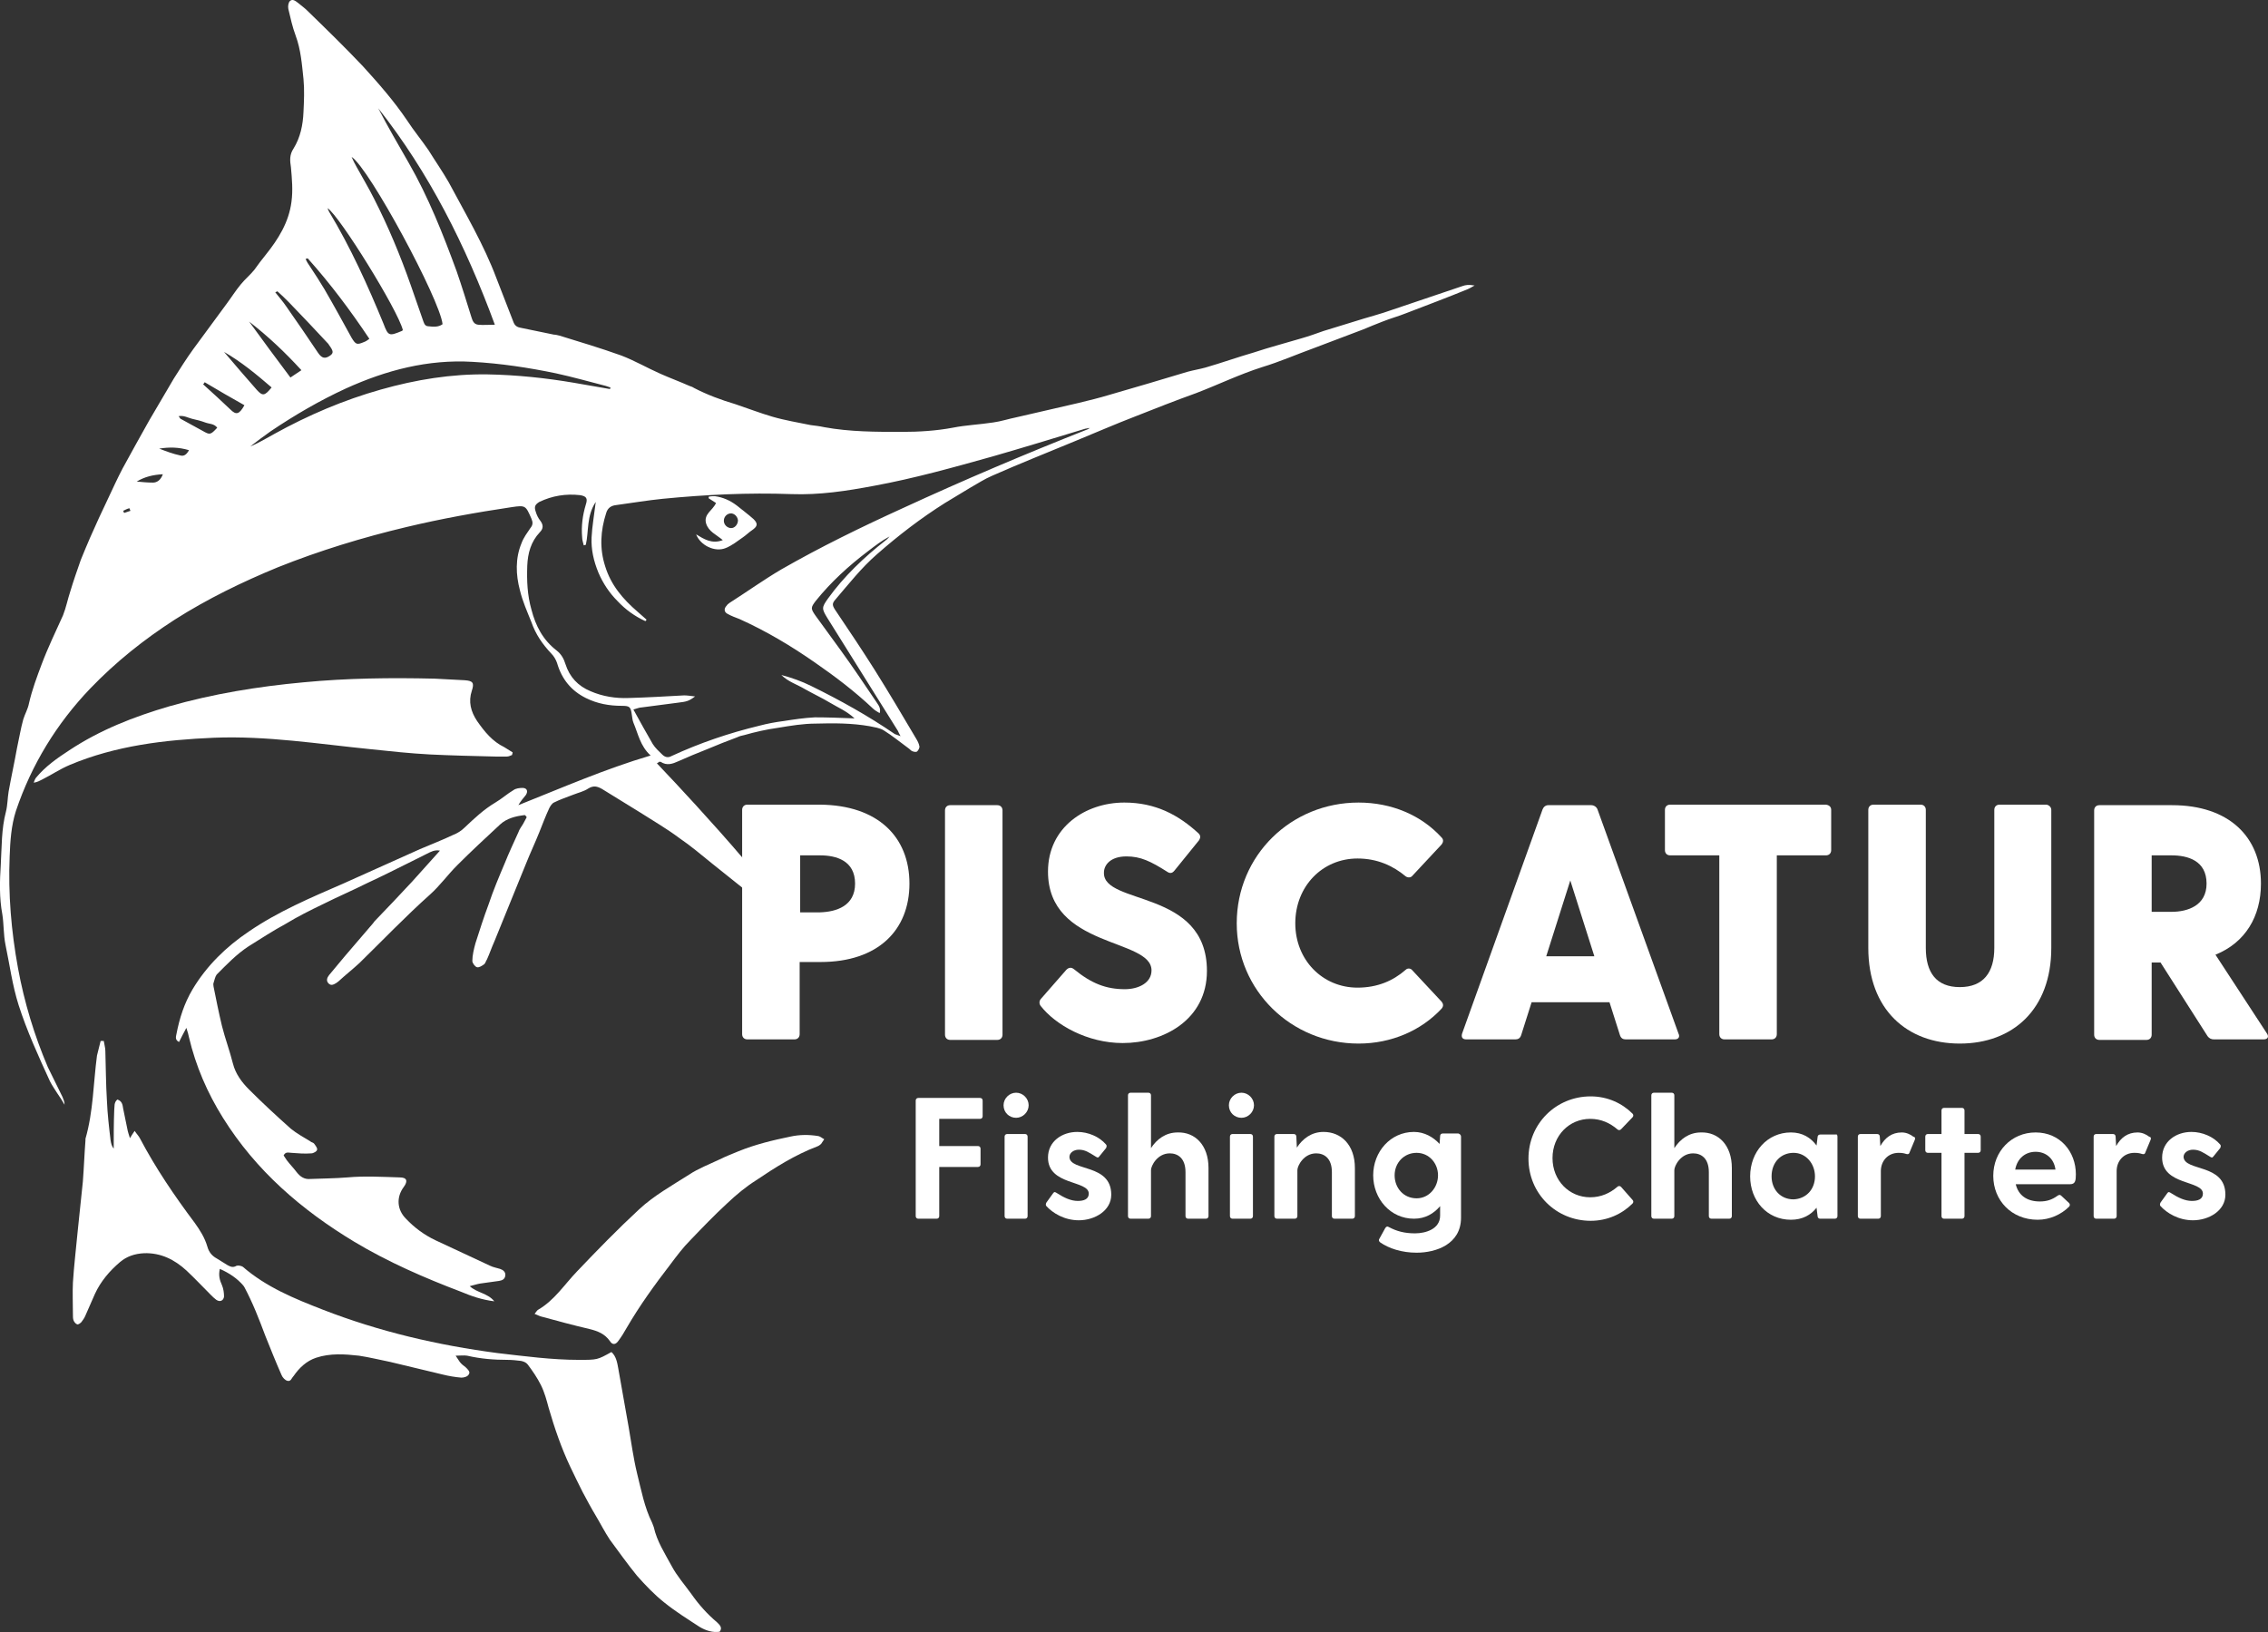 <svg xmlns="http://www.w3.org/2000/svg" xmlns:xlink="http://www.w3.org/1999/xlink" version="1.1" id="Laag_1" x="0px" y="0px" style="enable-background:new 0 0 595.3 595.3;" xml:space="preserve" viewBox="80.85 127.69 433.8 312.16">
<rect x="80.85" y="127.69" width="433.8" height="312.16" fill="#333333" stroke="none"/>
<style type="text/css">
	.st0{fill:#FFFFFF;}
</style>
<g>
	<path class="st0" d="M360.6,182.4c-5,1.7-10.1,3.4-15.1,5.1c-1.2,0.4-2.4,0.7-3.7,1.1c-2.6,0.8-5.2,1.6-7.8,2.4   c-1.4,0.5-2.8,1-4.2,1.4c-3,0.9-6.1,1.7-9.1,2.7c-3.1,0.9-6.2,2-9.3,2.9c-1.1,0.3-2.3,0.5-3.4,0.8c-5,1.5-10,3-14.9,4.4   c-2,0.6-4,1.1-6.1,1.6c-3.9,0.9-7.8,1.8-11.7,2.7c-1.5,0.3-3,0.8-4.5,1c-2.6,0.4-5.2,0.5-7.7,1c-3.2,0.6-6.5,0.8-9.7,0.8   c-5,0-10,0-14.9-0.9c-0.9-0.2-1.8-0.3-2.6-0.4c-2.4-0.5-4.9-0.9-7.3-1.6c-2.4-0.7-4.7-1.6-7.1-2.4c-2.7-0.8-5.4-1.8-7.9-3.1   c-0.3-0.2-0.6-0.3-0.9-0.4c-1.8-0.8-3.7-1.5-5.5-2.3c-2.5-1.1-4.9-2.5-7.5-3.5c-3.9-1.4-7.9-2.6-11.8-3.8c-0.4-0.1-0.8-0.2-1.1-0.2   c-2.1-0.4-4.2-0.9-6.3-1.3c-0.6-0.1-1.1-0.3-1.4-1c-1.1-2.8-2.2-5.7-3.3-8.5c-2.4-6.4-5.9-12.3-9.1-18.3c-1.2-2.1-2.6-4.1-3.9-6.2   c-1.3-1.9-2.8-3.7-4.1-5.7c-2.5-3.7-5.4-7-8.4-10.3c-3.5-3.7-7.1-7.2-10.7-10.7c-0.5-0.5-1.2-1-1.8-1.5c-0.4-0.3-1-0.8-1.5-0.3   c-0.3,0.3-0.4,1-0.3,1.5c0.4,1.7,0.8,3.5,1.4,5.1c1,2.7,1.2,5.5,1.5,8.3c0.2,2.1,0.1,4.2,0,6.3c-0.1,2.5-0.6,4.9-1.9,7   c-0.8,1.2-0.7,2.3-0.5,3.6c0.2,2.2,0.4,4.4,0.1,6.6c-0.5,3.9-2.5,7.1-4.9,10.1c-0.8,1-1.5,1.9-2.2,2.9c-0.8,1-1.8,1.8-2.6,2.8   c-1,1.2-1.8,2.5-2.7,3.7c-2.1,2.9-4.3,5.8-6.4,8.7c-1.3,1.8-2.5,3.7-3.7,5.6c-1.6,2.7-3.1,5.3-4.7,8c-1.7,3-3.4,6.1-5.1,9.2   c-1,1.9-1.9,3.9-2.8,5.8c-1.2,2.5-2.3,4.9-3.4,7.4c-0.6,1.4-1.2,2.8-1.8,4.3c-0.7,2-1.4,4-2,6c-0.5,1.5-0.8,3.1-1.4,4.6   c-1.4,3.1-2.9,6.2-4.1,9.4c-0.9,2.4-1.8,4.8-2.4,7.4c-0.2,1.1-0.8,2.1-1.1,3.1c-0.5,1.8-0.8,3.7-1.2,5.5c-0.5,2.8-1.1,5.5-1.6,8.3   c-0.2,1.2-0.2,2.6-0.5,3.8c-0.9,3.4-0.8,6.8-1,10.2c-0.2,3.1-0.3,6.3,0.3,9.5c0.3,1.9,0.2,3.8,0.6,5.8c0.8,3.8,1.3,7.7,2.5,11.5   c1.6,5,3.8,9.8,6,14.6c0.4,0.8,0.9,1.5,1.4,2.3c0.5,0.7,1,1.5,1.4,2.2c0-0.6-0.2-1-0.4-1.5c-0.9-1.9-1.9-3.8-2.8-5.7   c-2.6-6.1-4.5-12.4-5.7-18.9c-1.3-7.1-1.9-14.2-1.6-21.4c0.1-2.9,0.3-5.9,1.2-8.7c3-8.9,7.8-16.7,14.2-23.4   c4.9-5.1,10.3-9.4,16.2-13.2c6.3-4,12.9-7.2,19.7-10c8-3.2,16.2-5.7,24.6-7.7c6.7-1.6,13.4-2.8,20.1-3.8c2.7-0.4,2.7-0.3,3.8,2.2   c0.3,0.7,0.3,1.2-0.2,1.8c-0.6,0.9-1.3,1.8-1.7,2.9c-1.2,2.9-1.1,6-0.3,9c0.5,2.1,1.4,4.1,2.2,6.1c0.8,2.3,2.1,4.2,3.8,6   c0.5,0.5,0.9,1.2,1.1,1.8c0.9,3.1,2.7,5.3,5.5,6.7c2.2,1.1,4.5,1.5,6.9,1.5c1.5,0,1.7,0.2,1.9,1.7c0.1,0.5,0.1,1,0.3,1.5   c0.9,2.1,1.3,4.5,3.3,6.3c-8.8,2.6-17,6.2-25.3,9.5c0.4-0.7,0.9-1.3,1.4-1.9c0.5-0.7,0.3-1.4-0.6-1.4c-0.6,0-1.3,0.1-1.7,0.4   c-1.2,0.7-2.3,1.7-3.5,2.4c-2.2,1.3-4.1,3.1-5.9,4.8c-0.6,0.6-1.4,1.1-2.2,1.4c-2.1,1-4.2,1.8-6.3,2.7c-4.9,2.2-9.8,4.4-14.7,6.6   c-6.2,2.7-12.4,5.3-18.1,9.2c-4.3,2.9-8,6.5-10.7,11c-1.6,2.7-2.5,5.5-3.1,8.6c-0.1,0.5-0.3,1.1,0.5,1.5c0.4-0.8,0.8-1.6,1.4-2.7   c0.3,0.9,0.4,1.3,0.5,1.8c1.3,5.5,3.5,10.6,6.5,15.4c6.3,10.1,15,17.6,25.1,23.7c6.5,3.9,13.4,6.9,20.5,9.6   c1.9,0.8,3.9,1.5,6.3,1.8c-1.3-1.6-3.3-1.6-4.7-2.9c0.8-0.2,1.4-0.4,2-0.5c1.2-0.2,2.4-0.3,3.6-0.5c0.6-0.1,1.1-0.3,1.2-1   c0.1-0.7-0.4-1.1-1-1.3c-0.6-0.2-1.3-0.3-1.9-0.6c-3.5-1.6-7-3.3-10.5-4.9c-2.1-1-4-2.4-5.6-4.1c-1.7-1.7-1.9-4.1-0.4-6.1   c0.8-1.1,0.6-1.8-0.8-1.8c-3.3-0.1-6.7-0.3-10,0c-2.4,0.2-4.8,0.2-7.1,0.3c-1.1,0.1-1.9-0.4-2.6-1.3c-0.6-0.8-1.3-1.5-1.9-2.3   c-0.2-0.3-0.4-0.6-0.6-0.9c0.4-0.8,1-0.5,1.5-0.5c1.3,0.1,2.5,0.2,3.8,0.1c0.4,0,1.1-0.4,1.1-0.7c0.1-0.3-0.3-0.8-0.6-1.2   c-0.2-0.2-0.5-0.2-0.7-0.4c-1.3-0.8-2.6-1.5-3.7-2.4c-2.7-2.4-5.4-4.9-8-7.5c-1.4-1.4-2.6-3-3.1-5c-0.6-2.4-1.5-4.8-2.1-7.2   c-0.6-2.5-1.1-5-1.6-7.5c0-0.2-0.1-0.5,0-0.7c0.2-0.6,0.3-1.2,0.6-1.6c1.9-1.9,3.8-3.9,6.1-5.4c2.4-1.5,4.7-3,7.1-4.3   c2.3-1.4,4.7-2.6,7.2-3.8c2.8-1.4,5.6-2.6,8.4-4c2.8-1.3,5.6-2.7,8.4-4.1c1-0.5,2-1,3-1.5c0.8-0.4,1.5-0.8,2.5-0.6   c-1.8,2-3.6,4-5.3,5.9c-2.4,2.6-4.8,5.1-7.2,7.6c-0.1,0.1-0.2,0.3-0.3,0.4c-1.8,2.1-3.6,4.2-5.4,6.3c-1,1.2-2,2.4-3,3.6   c-0.4,0.5-0.6,1.1-0.1,1.6c0.5,0.5,1,0.2,1.5-0.1c0.1-0.1,0.3-0.2,0.4-0.3c1.3-1.2,2.7-2.3,4-3.5c4.5-4.4,8.8-8.9,13.5-13.1   c1.9-1.7,3.4-3.8,5.2-5.6c2.7-2.7,5.4-5.2,8.2-7.8c1.3-1.2,3-1.6,4.7-1.8c0.1,0,0.2,0.1,0.4,0.4c-0.2,0.4-0.5,0.9-0.7,1.3   c-0.3,0.5-0.7,1-0.9,1.6c-0.9,2-1.8,3.9-2.6,5.9c-1.1,2.6-2.2,5.2-3.1,7.9c-0.9,2.4-1.7,4.9-2.5,7.4c-0.3,1.1-0.6,2.3-0.6,3.4   c0,0.4,0.5,1.1,0.9,1.2c0.4,0.1,1-0.3,1.4-0.6c0.2-0.2,0.3-0.6,0.5-0.9c0.5-1.1,0.9-2.3,1.4-3.4c1.2-3,2.5-6.1,3.7-9.1   c0.8-2,1.6-3.9,2.4-5.9c0.8-2,1.7-3.9,2.5-5.9c0.6-1.5,1.2-3.1,1.9-4.6c0.2-0.4,0.5-0.9,0.9-1.1c1.2-0.6,2.4-1,3.7-1.5   c1-0.4,2-0.6,2.9-1.2c1-0.6,1.7-0.4,2.6,0.1c2.4,1.5,4.9,3,7.3,4.5c2.5,1.6,5.1,3.1,7.5,4.9c2.2,1.5,4.2,3.2,6.3,4.9   c1.7,1.4,16.3,13,16.3,13c-3.9-8.2-26.9-32.2-26.9-32.2c0.3-0.2,0.4-0.2,0.4-0.3c0.1,0,0.2,0,0.3,0c1.2,0.8,2.3,0.4,3.4-0.1   c1.8-0.8,3.7-1.6,5.5-2.3c1.9-0.8,3.9-1.6,5.8-2.3c0.4-0.2,0.8-0.3,1.3-0.4c2.1-0.6,4.3-1.1,6.5-1.4c2.4-0.4,4.8-0.8,7.2-0.8   c3.4-0.1,6.9-0.1,10.3,0.5c0.9,0.2,1.9,0.3,2.7,0.8c1.6,1,3.2,2.3,4.7,3.4c0.3,0.2,0.5,0.5,0.8,0.6c0.3,0.1,0.7,0.2,0.9,0   c0.2-0.2,0.5-0.7,0.4-1c-0.1-0.5-0.3-0.9-0.6-1.4c-2.6-4.4-5.2-8.8-7.9-13.1c-2.4-3.8-4.8-7.4-7.3-11.1c-0.9-1.3-1-1.6-0.2-2.5   c2.5-2.9,4.9-6,7.9-8.6c4.1-3.6,8.4-6.9,13-9.8c1.6-1,3.2-1.9,4.8-2.9c1.4-0.8,2.8-1.7,4.2-2.3c5.2-2.3,10.5-4.4,15.8-6.6   c3.9-1.6,7.8-3.3,11.7-4.8c3.8-1.5,7.6-3,11.5-4.4c4.2-1.6,8.3-3.6,12.7-5c3.3-1,6.5-2.4,9.8-3.6c3.2-1.2,6.3-2.4,9.5-3.6   c1.2-0.5,2.4-1,3.7-1.5c1.5-0.6,3-1,4.5-1.6c3.9-1.5,7.9-3,11.8-4.6c0.4-0.2,0.8-0.4,1.3-0.7C361.7,182.1,361.2,182.2,360.6,182.4z    M175.5,189.8c-1.3,0-2.2,0.1-3.2,0c-0.9-0.1-1.1-0.9-1.3-1.5c-0.9-2.9-1.8-5.8-2.8-8.7c-2.6-7.1-5.4-14.2-9.2-20.8   c-2-3.5-4-6.9-5.8-10.4C162.9,160.7,169.9,174.6,175.5,189.8z M165.5,189.7c-0.8,0.6-1.8,0.5-2.7,0.4c-0.8,0-0.9-0.8-1.1-1.3   c-0.8-2.2-1.5-4.4-2.3-6.6c-2-5.7-4.3-11.2-7-16.5c-1-2-2.2-4-3.3-6c-0.4-0.7-0.7-1.3-1-2C151.5,159.9,165,185,165.5,189.7z    M157.9,190.8c-0.1,0.1-0.1,0.2-0.2,0.2c-2.4,1-2.6,1-3.5-1.4c-3-7.3-6.3-14.6-10.4-21.4c-0.1-0.2-0.2-0.4-0.3-0.7   C145.8,169,156.9,186.9,157.9,190.8z M139.7,177.1c4.3,4.8,8.2,10,11.8,15.4c-0.4,0.3-0.7,0.5-1,0.6c-1.4,0.6-1.6,0.5-2.4-0.8   c-1.7-3.1-3.4-6.2-5.2-9.3c-0.9-1.5-1.8-2.9-2.8-4.4c-0.3-0.4-0.6-0.9-0.8-1.4C139.5,177.2,139.6,177.1,139.7,177.1z M133.9,183.4   c0.8,0.7,1.5,1.4,2.2,2.1c2.5,2.6,4.9,5.1,7.3,7.7c0.2,0.2,0.3,0.3,0.4,0.5c0.8,1.1,0.9,1.5,0.2,2c-1,0.7-1.6,0.5-2.3-0.5   c-2-3-4-5.9-6.1-8.9c-0.6-0.9-1.4-1.8-2.1-2.7C133.8,183.5,133.9,183.4,133.9,183.4z M138.5,198.5c-0.8,0.5-1.3,0.9-2.1,1.4   c-2.7-3.6-5.3-7.1-7.9-10.7C132.1,192,135.3,195,138.5,198.5z M132.8,201.8c-1.3,1.6-1.7,1.7-2.8,0.5c-2.1-2.4-4.2-4.8-6.3-7.3   C127,196.9,129.9,199.3,132.8,201.8z M104.6,225.8c-0.1-0.1-0.1-0.3-0.2-0.4c0.4-0.2,0.8-0.4,1.2-0.5c0.1,0.2,0.1,0.3,0.2,0.5   C105.4,225.5,105,225.7,104.6,225.8z M110.1,220c-1,0-2.1-0.1-3.1-0.2c1.5-0.9,3.1-1.3,5-1.4C111.6,219.5,110.9,220,110.1,220z    M115.3,214.8c-1.4-0.3-2.7-0.8-4-1.3c1.9-0.3,3.7-0.3,5.7,0.3C116.5,214.7,116,215,115.3,214.8z M119.6,210.1   c-1.4-0.8-2.8-1.5-4.2-2.3c-0.1,0-0.1-0.2-0.4-0.5c1-0.2,1.8,0.3,2.6,0.5c0.9,0.2,1.7,0.4,2.5,0.7c0.8,0.3,1.7,0.2,2.3,1   C121.1,210.9,121,210.9,119.6,210.1z M124.9,206c-1.7-1.6-3.4-3.2-5.2-4.8c0.1-0.1,0.2-0.2,0.3-0.4c2.5,1.5,5.1,3,7.6,4.4   C126.6,207,126,207.1,124.9,206z M174.1,199.3c-6.9-0.1-13.7,1-20.4,2.9c-7.1,2-13.9,4.9-20.4,8.5c-1.5,0.8-2.9,1.7-4.6,2.4   c1.3-1,2.6-2,3.9-2.9c4.6-3.1,9.4-5.9,14.4-8.2c7.7-3.5,15.7-5.6,24.2-5.1c5.4,0.3,10.7,1.1,16,2.2c3.2,0.7,6.4,1.6,9.5,2.4   c0.3,0.1,0.6,0.2,0.9,0.3c0,0.1,0,0.2-0.1,0.3c-2.3-0.4-4.6-0.8-6.9-1.2C185.3,200,179.7,199.4,174.1,199.3z M288.9,209.8   c-11.9,4.7-23.7,9.7-35.4,15.1c-7.9,3.6-15.7,7.4-23.2,11.7c-3.4,2-6.6,4.3-9.9,6.4c-0.3,0.2-0.5,0.4-0.7,0.7   c-0.4,0.5-0.3,1.1,0.3,1.4c0.7,0.4,1.5,0.7,2.3,1c5.1,2.3,9.8,5.1,14.4,8.3c3.9,2.7,7.6,5.5,11.1,8.8c0.3,0.3,0.8,0.6,1.3,0.9   c0.3-1-0.3-1.6-0.6-2.1c-2.3-3.4-4.5-6.7-6.9-10c-1.6-2.2-3.2-4.4-4.8-6.6c-0.9-1.3-0.9-1.5,0.1-2.8c2.9-3.6,6.3-6.7,10-9.5   c1.3-1,2.6-2,4.1-2.8c-0.2,0.2-0.4,0.5-0.7,0.7c-4.2,3.3-8,6.9-11.1,11.2c-1.2,1.7-1.2,1.9-0.1,3.7c4.5,7.2,9,14.4,13.5,21.6   c0.1,0.2,0.2,0.5,0.5,1c-0.5-0.2-0.8-0.3-1.1-0.4c-5.1-3.5-10.5-6.5-16-9.2c-1.8-0.9-3.8-1.6-5.7-2.1c1.3,1.3,3,1.8,4.5,2.7   c1.6,0.9,3.3,1.7,4.8,2.6c1.5,0.9,3.2,1.6,4.7,3c-2.7-0.1-5.1-0.2-7.6-0.2c-2,0.1-4,0.4-5.9,0.7c-1.6,0.2-3.2,0.5-4.7,0.9   c-5.8,1.4-11.4,3.3-16.8,5.8c-0.7,0.4-1.3,0.2-1.8-0.3c-0.6-0.6-1.3-1.2-1.8-2c-1.2-2.1-2.4-4.2-3.7-6.6c0.7-0.2,1.2-0.4,1.6-0.4   c2.3-0.3,4.6-0.6,6.9-0.9c1.7-0.2,2.1-0.3,3.3-1.2c-0.9-0.1-1.5-0.2-2.1-0.2c-3.5,0.2-7.1,0.4-10.6,0.5c-2.5,0.1-5-0.3-7.3-1.3   c-2.4-1-4-2.7-4.8-5.2c-0.3-1-0.8-1.9-1.7-2.6c-2.6-2-4-4.7-4.8-7.8c-0.8-2.8-0.9-5.6-0.8-8.4c0.1-2.4,0.7-4.6,2.4-6.4   c0.7-0.7,0.7-1.4,0.1-2.2c-0.4-0.5-0.7-1.1-0.9-1.8c-0.3-0.9-0.1-1.3,0.7-1.8c2.5-1.2,5.1-1.6,7.8-1.3c1.2,0.2,1.5,0.6,1.1,1.8   c-0.6,2-0.9,4.1-0.7,6.3c0,0.5,0.2,1,0.3,1.5c0.1,0,0.3-0.1,0.4-0.1c0.6-2.6,0.1-5.5,1.9-8.2c-0.3,2.5-0.7,4.7-0.8,6.8   c-0.1,2.3,0.4,4.5,1.3,6.7c0.9,2.1,2.1,3.9,3.7,5.5c1.5,1.6,3.3,2.9,5.3,3.8c0.1-0.1,0.2-0.2,0.2-0.3c-0.6-0.5-1.1-1-1.7-1.5   c-2.8-2.4-5.1-5.1-6.2-8.7c-1.1-3.4-0.9-6.8,0.2-10.2c0.3-1,1-1.4,1.9-1.5c3-0.4,5.9-0.9,8.9-1.2c8.2-0.8,16.4-1.2,24.6-0.9   c5.4,0.2,10.6-0.6,15.9-1.6c7.6-1.4,15.1-3.5,22.6-5.6c5.9-1.7,11.8-3.5,17.7-5.3c0.5-0.1,0.9-0.2,1.5-0.1   C289.5,209.4,289.2,209.6,288.9,209.8z"/>
	<path class="st0" d="M218,438c-1.9-1.6-3.5-3.4-4.9-5.4c-1.3-1.8-2.8-3.5-3.8-5.4c-1.3-2.4-2.8-4.7-3.4-7.4   c-0.1-0.3-0.2-0.5-0.3-0.8c-1.5-3-2.1-6.3-2.9-9.5c-0.7-2.9-1.1-5.9-1.6-8.8c-0.7-3.8-1.3-7.5-2-11.3c-0.2-1.1-0.4-2.3-1.3-3.1   c-2.7,1.5-2.7,1.5-6.2,1.5c-5.2,0-10.4-0.7-15.6-1.3c-11.4-1.5-22.6-4.1-33.4-8.3c-5.4-2.1-10.8-4.3-15.3-8.2   c-0.3-0.2-0.9-0.3-1.2-0.2c-0.7,0.4-1.1,0.2-1.7-0.1c-0.7-0.4-1.4-0.9-2.1-1.3c-0.9-0.5-1.5-1.2-1.8-2.3c-0.5-1.7-1.4-3.1-2.4-4.5   c-3.9-5.2-7.5-10.5-10.5-16.2c-0.2-0.4-0.6-0.8-1-1.4c-0.4,0.6-0.6,0.9-0.9,1.4c-0.2-0.7-0.4-1.2-0.5-1.8c-0.3-1.3-0.5-2.6-0.8-3.9   c-0.1-0.7-0.2-1.4-1.1-1.7c-0.7,0.6-0.5,1.3-0.6,2c-0.1,2.5-0.1,4.9-0.1,7.4c-0.4-0.5-0.5-1-0.6-1.6c-0.3-2.5-0.6-5.1-0.7-7.6   c-0.2-3.2-0.2-6.3-0.3-9.5c0-0.6-0.2-1.2-0.3-1.9c-0.2,0-0.4,0-0.6,0c-0.2,0.9-0.5,1.9-0.7,2.8c-0.7,5.3-0.7,10.7-2.2,15.9   c0,0.1,0,0.2,0,0.3c-0.2,2.6-0.3,5.3-0.5,7.9c-0.3,3.2-0.7,6.4-1,9.6c-0.3,3.2-0.7,6.5-0.9,9.7c-0.1,2,0,4.1,0,6.2   c0,0.3,0,0.7,0.1,1c0.1,0.3,0.4,0.7,0.7,0.8c0.2,0.1,0.6-0.2,0.8-0.4c0.3-0.4,0.6-0.8,0.8-1.3c0.6-1.4,1.2-2.7,1.8-4.1   c1.1-2.4,2.8-4.4,4.8-6.1c1.3-1.1,2.8-1.6,4.6-1.7c3.2-0.1,5.8,1.2,8.1,3.3c1.6,1.5,3.1,3.1,4.7,4.7c0.3,0.3,0.6,0.6,1,0.9   c0.7,0.5,1.4,0.2,1.5-0.6c0-0.7-0.1-1.5-0.4-2.2c-0.4-0.9-0.7-1.8-0.4-3.1c1.8,0.8,3.3,1.8,4.5,3.2c0.1,0.1,0.1,0.2,0.2,0.3   c1.6,3,2.8,6.1,4,9.3c1,2.5,2,5,3.1,7.5c0.2,0.5,0.7,1,1.1,1.1c0.7,0.2,0.8-0.5,1.2-0.9c1.1-1.6,2.5-2.9,4.3-3.5   c2.7-0.9,5.5-0.7,8.2-0.4c2,0.3,4,0.8,6,1.2c3.3,0.8,6.7,1.6,10,2.4c1.2,0.3,2.4,0.5,3.6,0.6c0.5,0,1.2-0.2,1.4-0.6   c0.4-0.5-0.2-1-0.6-1.4c-0.4-0.3-0.8-0.6-1.1-1c-0.2-0.3-0.4-0.6-0.8-1.2c0.9,0,1.6-0.1,2.2,0c2.6,0.6,5.1,0.8,7.7,0.8   c0.9,0,1.8,0.1,2.6,0.2c0.5,0.1,1,0.3,1.3,0.7c0.9,1.2,1.8,2.5,2.5,3.9c0.7,1.4,1.1,2.9,1.5,4.4c1.1,3.8,2.4,7.6,4.1,11.2   c0.8,1.7,1.6,3.3,2.4,4.9c0.8,1.5,1.6,3,2.5,4.5c0.9,1.5,1.7,3.1,2.7,4.6c1.7,2.3,3.4,4.7,5.2,6.9c1.6,1.8,3.3,3.6,5.2,5.1   c2.1,1.7,4.5,3.2,6.8,4.7c1.2,0.7,2.5,1.1,3.8,0.9C219.1,439,218.5,438.5,218,438z"/>
	<path class="st0" d="M169.7,257.8c-1.9-0.1-3.8-0.2-5.7-0.3c-8.4-0.2-16.8-0.1-25.1,0.7c-8.7,0.8-17.3,2.2-25.7,4.6   c-6.8,2-13.2,4.5-19.1,8.4c-2.3,1.5-4.6,3.1-6.4,5.3c-0.2,0.3-0.3,0.6-0.4,0.9c0.7-0.1,1.2-0.4,1.6-0.6c1.8-0.9,3.4-2,5.3-2.8   c8.8-3.7,18.2-4.8,27.6-5.2c10.1-0.4,20,1.2,30,2.2c3.8,0.4,7.5,0.8,11.3,1c4.1,0.2,8.3,0.3,12.5,0.4c0.7,0,1.4,0,2.2,0   c0.4,0,0.7-0.2,1-0.3c0-0.2,0.1-0.3,0.1-0.5c-0.5-0.3-1.1-0.7-1.6-1c-2.3-1.1-3.8-3-5.2-5c-1.2-1.8-1.7-3.7-1-5.8   C171.6,258.3,171.3,257.9,169.7,257.8z"/>
	<path class="st0" d="M232,345.1c-3.4,0.7-6.7,1.5-9.9,2.8c-1.2,0.5-2.5,1-3.7,1.6c-1.9,0.9-4,1.7-5.8,2.9c-3.3,2.1-6.7,4-9.5,6.6   c-4.1,3.8-8,7.8-11.9,11.9c-2.4,2.5-4.3,5.5-7.4,7.3c-0.2,0.1-0.3,0.3-0.7,0.8c0.7,0.3,1.1,0.5,1.6,0.6c2.9,0.8,5.9,1.6,8.9,2.3   c1.6,0.4,2.9,0.9,3.9,2.3c0.5,0.8,1.1,0.7,1.6,0c0.6-0.8,1.1-1.6,1.6-2.5c2.5-4.3,5.4-8.3,8.4-12.2c1.2-1.6,2.4-3.2,3.8-4.6   c2.3-2.4,4.6-4.8,7.1-7.1c1.7-1.6,3.5-3.1,5.4-4.3c3.7-2.5,7.5-4.9,11.7-6.5c0.3-0.1,0.6-0.3,0.8-0.5c0.2-0.3,0.4-0.6,0.6-0.9   c-0.4-0.2-0.7-0.5-1.1-0.6C235.6,344.7,233.8,344.7,232,345.1z"/>
	<path class="st0" d="M221.8,224.4c-1.3-1-2.7-1.6-4.2-1.8c-0.4,0-0.8,0-1.2,0.1c0,0.1,0,0.2,0,0.3c0.5,0.3,0.9,0.6,1.4,0.9   c-0.6,1.4-2.4,2.1-1.9,3.9c0.5,1.6,1.9,2.1,3.2,3.2c-2.1,0.8-3.6-0.2-5.1-1.1c0.8,2.1,3.6,3.5,5.7,2.6c1.2-0.5,2.2-1.3,3.2-2   c0.6-0.4,1.2-1,1.8-1.4c1-0.7,1.2-1.2,0.3-2.1C224,226.1,222.9,225.3,221.8,224.4z M220.7,228.7c-0.7,0-1.4-0.6-1.4-1.4   c0-0.7,0.5-1.3,1.2-1.4c0.7-0.1,1.4,0.5,1.5,1.3C222,228,221.4,228.7,220.7,228.7z"/>
</g>
<g>
	<path class="st0" d="M254.8,296.7c0,8.9-6,15-17,15h-4v13.8c0,0.6-0.4,1-1,1h-9c-0.6,0-1-0.4-1-1v-42.9c0-0.6,0.4-1,1-1h13.9   C248.8,281.7,254.8,287.8,254.8,296.7z M244.4,296.7c0-4.4-3.6-5.4-6.7-5.4h-3.8v10.9h3.8C240.8,302.1,244.4,301,244.4,296.7z"/>
	<path class="st0" d="M262.6,281.7h9c0.6,0,1,0.4,1,1v42.9c0,0.6-0.4,1-1,1h-9c-0.6,0-1-0.4-1-1v-42.9   C261.6,282.1,262,281.7,262.6,281.7z"/>
	<path class="st0" d="M311.7,313.4c0,9.4-8.4,13.8-16.1,13.8c-6.8,0-12.9-3.5-15.7-7.1c-0.3-0.4-0.3-0.9,0-1.3l4.9-5.6   c0.4-0.4,0.9-0.6,1.5-0.1c3.3,2.7,6.1,3.8,9.7,3.8c2.6,0,5.1-1.2,5.1-3.6c0-6.2-19.8-4.2-19.8-18.9c0-8.5,7.2-13.2,14.6-13.2   c6,0,10.4,2.4,14.2,5.9c0.4,0.4,0.4,0.8,0.1,1.3l-4.7,5.8c-0.4,0.5-0.8,0.6-1.3,0.3c-3.3-2.1-5.2-3-7.9-3c-3,0-4.3,1.6-4.3,3.1   C291.8,300.9,311.7,297.7,311.7,313.4z"/>
	<path class="st0" d="M356.6,319.3c0.3,0.4,0.4,0.8,0,1.3c-3.9,4.2-9.6,6.7-15.9,6.7c-12.9,0-23.3-10.2-23.3-23   c0-13,10.4-23.1,23.3-23.1c6.3,0,12,2.4,15.9,6.7c0.4,0.4,0.3,0.9,0,1.3l-5.6,6c-0.3,0.4-0.9,0.4-1.3,0.1c-2.4-2-5.4-3.4-9.2-3.4   c-6.7,0-11.9,5.3-11.9,12.4c0,7,5.2,12.3,11.9,12.3c3.8,0,6.8-1.3,9.2-3.4c0.4-0.4,1-0.3,1.3,0.1L356.6,319.3z"/>
	<path class="st0" d="M401.2,326.5h-9.4c-0.5,0-0.9-0.2-1.1-0.8l-2-6.3h-14.9l-2,6.3c-0.2,0.6-0.6,0.8-1.1,0.8h-9.4   c-0.7,0-1-0.4-0.8-1.1l15.4-42.9c0.2-0.5,0.6-0.8,1.1-0.8h8.2c0.5,0,1,0.3,1.2,0.8l15.5,42.9C402.2,326,401.9,326.5,401.2,326.5z    M385.8,310.6l-4.6-14.5l-4.6,14.5H385.8z"/>
	<path class="st0" d="M431.1,282.6v7.7c0,0.6-0.4,1-1,1h-9.4v34.2c0,0.6-0.4,1-1,1h-9c-0.6,0-1-0.4-1-1v-34.2h-9.4c-0.6,0-1-0.4-1-1   v-7.7c0-0.6,0.4-1,1-1h29.8C430.8,281.7,431.1,282.1,431.1,282.6z"/>
	<path class="st0" d="M473.2,282.6V309c0,11.8-7.4,18.3-17.5,18.3c-10.1,0-17.5-6.5-17.5-18.3v-26.4c0-0.6,0.4-1,1-1h9   c0.6,0,1,0.4,1,1V309c0,4.7,2,7.5,6.5,7.5c4.5,0,6.6-2.8,6.6-7.5v-26.4c0-0.6,0.4-1,1-1h9C472.8,281.7,473.2,282.1,473.2,282.6z"/>
	<path class="st0" d="M513.8,326.5h-9.5c-0.5,0-0.9-0.2-1.2-0.6l-9-14.1h-1.7v13.8c0,0.6-0.4,1-1,1h-9c-0.6,0-1-0.4-1-1v-42.9   c0-0.6,0.4-1,1-1h13.9c10.9,0,17,6.1,17,15c0,6.3-3,11.3-8.7,13.6l9.8,15C514.9,326,514.6,326.5,513.8,326.5z M492.4,302.1h3.8   c3.1,0,6.7-1.2,6.7-5.4c0-4.4-3.6-5.4-6.7-5.4h-3.8V302.1z"/>
</g>
<g>
	<path class="st0" d="M268.8,338.2v3c0,0.3-0.2,0.5-0.5,0.5h-7.8v5.2h7.4c0.3,0,0.5,0.2,0.5,0.5v3c0,0.3-0.2,0.5-0.5,0.5h-7.4v9.4   c0,0.3-0.2,0.5-0.5,0.5h-3.5c-0.3,0-0.5-0.2-0.5-0.5v-22.1c0-0.3,0.2-0.5,0.5-0.5h11.8C268.6,337.7,268.8,337.9,268.8,338.2z"/>
	<path class="st0" d="M272.8,339.1c0-1.3,1.1-2.4,2.4-2.4c1.3,0,2.4,1.1,2.4,2.4c0,1.3-1.1,2.4-2.4,2.4   C273.9,341.5,272.8,340.5,272.8,339.1z M273.5,344.6h3.4c0.3,0,0.5,0.2,0.5,0.5v15.2c0,0.3-0.2,0.5-0.5,0.5h-3.4   c-0.3,0-0.5-0.2-0.5-0.5v-15.2C273,344.8,273.2,344.6,273.5,344.6z"/>
	<path class="st0" d="M293.4,356.2c0,3.1-3.2,4.9-6.2,4.9c-2.8,0-5-1.4-6.2-2.7c-0.2-0.2-0.1-0.5,0-0.7l1.3-1.8   c0.2-0.3,0.4-0.2,0.7,0c1.4,0.9,2.7,1.5,4,1.5c1.1,0,2.1-0.3,2.1-1.4c0-2.6-7.8-1.5-7.8-6.9c0-3.1,2.7-4.9,5.6-4.9   c2.1,0,4.2,0.9,5.5,2.4c0.2,0.2,0.1,0.5,0,0.7l-1.3,1.6c-0.2,0.3-0.4,0.2-0.7,0c-1.3-0.8-2-1.3-3.2-1.3c-1,0-1.8,0.6-1.8,1.4   C285.5,351.8,293.4,350.2,293.4,356.2z"/>
	<path class="st0" d="M312,351.1v9.2c0,0.3-0.2,0.5-0.5,0.5h-3.4c-0.3,0-0.5-0.2-0.5-0.5v-8.4c0-2.7-1.5-3.6-3-3.6   c-2.4,0-3.6,2.4-3.6,3.2v8.8c0,0.3-0.2,0.5-0.5,0.5h-3.4c-0.3,0-0.5-0.2-0.5-0.5v-23.1c0-0.3,0.2-0.5,0.5-0.5h3.4   c0.3,0,0.5,0.2,0.5,0.5v10.1c1.1-1.7,2.8-3,5.1-3C309.4,344.2,312,346.7,312,351.1z"/>
	<path class="st0" d="M315.9,339.1c0-1.3,1.1-2.4,2.4-2.4c1.3,0,2.4,1.1,2.4,2.4c0,1.3-1.1,2.4-2.4,2.4   C317,341.5,315.9,340.5,315.9,339.1z M316.6,344.6h3.4c0.3,0,0.5,0.2,0.5,0.5v15.2c0,0.3-0.2,0.5-0.5,0.5h-3.4   c-0.3,0-0.5-0.2-0.5-0.5v-15.2C316.1,344.8,316.3,344.6,316.6,344.6z"/>
	<path class="st0" d="M340,351.1v9.2c0,0.3-0.2,0.5-0.5,0.5h-3.4c-0.3,0-0.5-0.2-0.5-0.5v-8.4c0-2.7-1.5-3.6-3-3.6   c-2.4,0-3.6,2.4-3.6,3.2v8.8c0,0.3-0.2,0.5-0.5,0.5h-3.4c-0.3,0-0.5-0.2-0.5-0.5v-15.2c0-0.3,0.2-0.5,0.5-0.5h3.2   c0.3,0,0.5,0.2,0.5,0.5l0.1,2.1v0c1.1-1.7,2.8-3,5.1-3C337.4,344.2,340,346.7,340,351.1z"/>
	<path class="st0" d="M360.3,345.1v15.5c0,5.1-4.8,6.7-8.5,6.7c-2.8,0-5.3-0.8-7-2c-0.2-0.2-0.3-0.4-0.1-0.7l1.1-2   c0.2-0.3,0.4-0.4,0.7-0.2c1.5,0.8,3,1.2,5,1.2c2,0,4.8-0.8,4.8-3.4v-1.8c-1.2,1.4-2.8,2.4-5,2.4c-4.5,0-7.8-3.8-7.8-8.3   s3.3-8.3,7.8-8.3c2,0,3.7,1,4.9,2.3l0.1-1.5c0-0.3,0.2-0.5,0.5-0.5h3C360.1,344.6,360.3,344.8,360.3,345.1z M355.9,352.5   c0-2.3-1.7-4.3-4.1-4.3c-2.4,0-4.2,1.9-4.2,4.3c0,2.4,1.7,4.4,4.2,4.4C354.2,356.9,355.9,354.8,355.9,352.5z"/>
	<path class="st0" d="M393.1,357.2c0.2,0.2,0.2,0.5,0,0.7c-2,2-4.8,3.3-8,3.3c-6.6,0-11.9-5.2-11.9-11.9c0-6.7,5.3-11.9,11.9-11.9   c3.2,0,6,1.3,8,3.3c0.2,0.2,0.2,0.5,0,0.7l-2.2,2.3c-0.2,0.2-0.5,0.2-0.7,0c-1.4-1.2-3.1-2-5.2-2c-4,0-7.2,3.2-7.2,7.5   c0,4.3,3.2,7.5,7.2,7.5c2.1,0,3.8-0.8,5.2-2c0.2-0.2,0.5-0.2,0.7,0L393.1,357.2z"/>
	<path class="st0" d="M412.1,351.1v9.2c0,0.3-0.2,0.5-0.5,0.5h-3.4c-0.3,0-0.5-0.2-0.5-0.5v-8.4c0-2.7-1.5-3.6-3-3.6   c-2.4,0-3.6,2.4-3.6,3.2v8.8c0,0.3-0.2,0.5-0.5,0.5h-3.4c-0.3,0-0.5-0.2-0.5-0.5v-23.1c0-0.3,0.2-0.5,0.5-0.5h3.4   c0.3,0,0.5,0.2,0.5,0.5v10.1c1.1-1.7,2.8-3,5.1-3C409.5,344.2,412.1,346.7,412.1,351.1z"/>
	<path class="st0" d="M432.3,345.1v15.2c0,0.3-0.2,0.5-0.5,0.5H429c-0.3,0-0.5-0.2-0.5-0.5l-0.2-1.6c-1.1,1.4-2.7,2.3-4.9,2.3   c-4.6,0-7.8-3.7-7.8-8.3c0-4.7,3.3-8.4,7.8-8.4c2.2,0,3.8,1,4.9,2.5l0.2-1.6c0-0.3,0.2-0.5,0.5-0.5h2.9   C432.2,344.6,432.3,344.8,432.3,345.1z M428,352.7c0-2.4-1.7-4.5-4.1-4.5c-2.4,0-4.2,1.8-4.2,4.5c0,2.5,1.7,4.4,4.2,4.4   C426.3,357,428,355.2,428,352.7z"/>
	<path class="st0" d="M447.1,345.7l-1,2.4c-0.1,0.4-0.4,0.4-0.7,0.3c-0.3-0.1-0.7-0.2-1.4-0.2c-2,0-3.4,1.5-3.4,3.5v8.6   c0,0.3-0.2,0.5-0.5,0.5h-3.4c-0.3,0-0.5-0.2-0.5-0.5v-15.2c0-0.3,0.2-0.5,0.5-0.5h3.2c0.3,0,0.5,0.2,0.5,0.5l0.1,1.8   c0.9-1.6,2.2-2.6,4.1-2.6c0.9,0,1.7,0.4,2.2,0.8C447.2,345.2,447.2,345.4,447.1,345.7z"/>
	<path class="st0" d="M459.7,345.1v2.6c0,0.3-0.2,0.5-0.5,0.5h-2.6v12.1c0,0.3-0.2,0.5-0.5,0.5h-3.4c-0.3,0-0.5-0.2-0.5-0.5v-12.1   h-2.6c-0.3,0-0.5-0.2-0.5-0.5v-2.6c0-0.3,0.2-0.5,0.5-0.5h2.6v-4.5c0-0.3,0.2-0.5,0.5-0.5h3.4c0.3,0,0.5,0.2,0.5,0.5v4.5h2.6   C459.5,344.6,459.7,344.8,459.7,345.1z"/>
	<path class="st0" d="M476.8,354.2h-10.4c0.5,2.1,2.1,3.3,4.6,3.3c1.3,0,2.3-0.3,3.4-1.1c0.3-0.2,0.5-0.2,0.7,0l1.5,1.4   c0.2,0.2,0.2,0.5,0,0.7c-1.5,1.5-3.7,2.5-6,2.5c-5,0-8.5-3.7-8.5-8.4c0-4.7,3.5-8.3,8.1-8.3c4.7,0,7.7,3.7,7.7,8   C477.9,353.5,477.8,354.2,476.8,354.2z M466.3,351.4h7.7c-0.3-2.2-1.9-3.4-3.8-3.4C468.3,348,466.7,349.2,466.3,351.4z"/>
	<path class="st0" d="M492.2,345.7l-1,2.4c-0.1,0.4-0.4,0.4-0.7,0.3s-0.7-0.2-1.4-0.2c-2,0-3.4,1.5-3.4,3.5v8.6   c0,0.3-0.2,0.5-0.5,0.5h-3.4c-0.3,0-0.5-0.2-0.5-0.5v-15.2c0-0.3,0.2-0.5,0.5-0.5h3.2c0.3,0,0.5,0.2,0.5,0.5l0.1,1.8   c0.9-1.6,2.2-2.6,4.1-2.6c0.9,0,1.7,0.4,2.2,0.8C492.3,345.2,492.3,345.4,492.2,345.7z"/>
	<path class="st0" d="M506.5,356.2c0,3.1-3.2,4.9-6.2,4.9c-2.8,0-5-1.4-6.2-2.7c-0.2-0.2-0.1-0.5,0-0.7l1.3-1.8   c0.2-0.3,0.4-0.2,0.7,0c1.4,0.9,2.7,1.5,4,1.5c1.1,0,2.1-0.3,2.1-1.4c0-2.6-7.8-1.5-7.8-6.9c0-3.1,2.7-4.9,5.6-4.9   c2.1,0,4.2,0.9,5.5,2.4c0.2,0.2,0.1,0.5,0,0.7l-1.3,1.6c-0.2,0.3-0.4,0.2-0.7,0c-1.3-0.8-2-1.3-3.2-1.3c-1,0-1.8,0.6-1.8,1.4   C498.7,351.8,506.5,350.2,506.5,356.2z"/>
</g>
</svg>